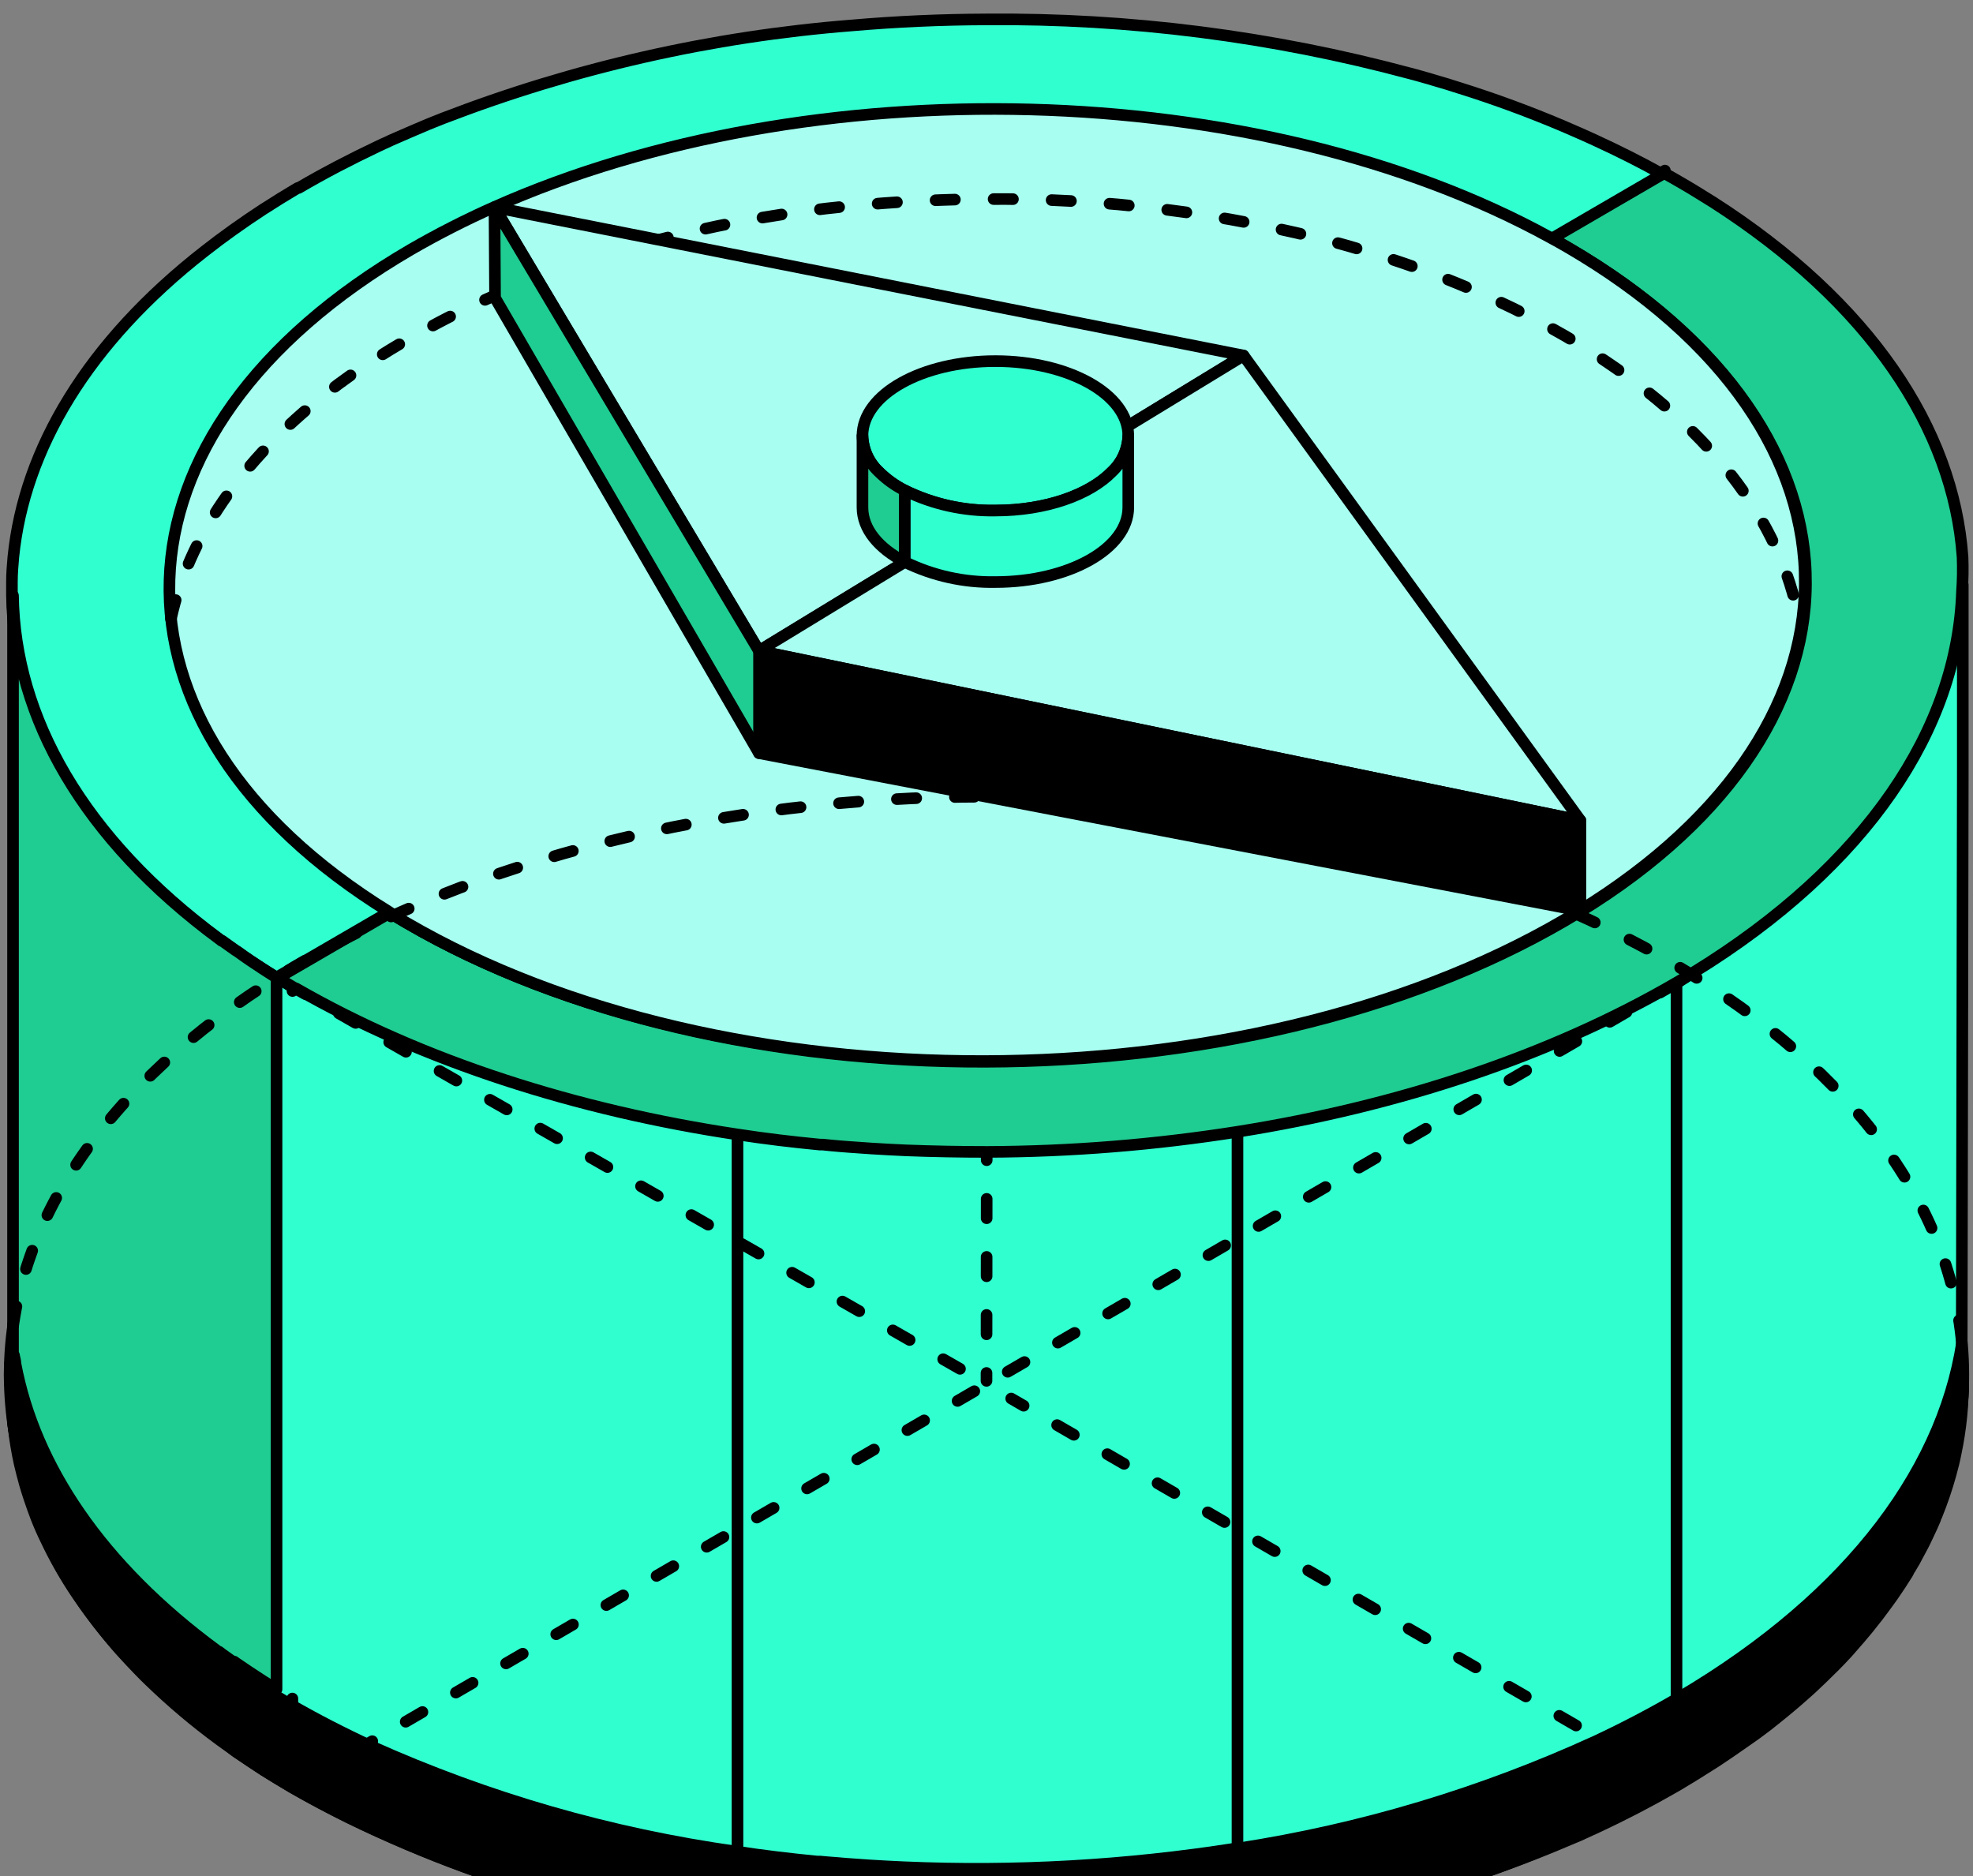 <?xml version="1.0" encoding="UTF-8"?> <svg xmlns="http://www.w3.org/2000/svg" width="102" height="97" viewBox="0 0 102 97" fill="none"><rect x="0" y="0" width="102" height="97" fill="#808080" stroke="none"/> <path d="M51 100.951C78.89 100.951 101.5 87.572 101.5 71.068C101.5 54.564 78.89 41.185 51 41.185C23.11 41.185 0.5 54.564 0.5 71.068C0.5 87.572 23.11 100.951 51 100.951Z" fill="#30FFD0" stroke="black" stroke-width="0.6" stroke-linecap="round" stroke-linejoin="round"></path> <path d="M0.702 69.979C0.702 70.131 0.752 70.283 0.78 70.436C0.808 70.588 0.697 70.82 0.668 71C0.641 71.181 0.613 71.344 0.596 71.508C0.596 71.389 0.596 71.265 0.596 71.147C0.596 71.028 0.596 70.893 0.596 70.769C0.596 70.645 0.596 70.368 0.646 70.165C0.685 70.097 0.691 70.035 0.702 69.979Z" fill="#30FFD0" stroke="black" stroke-width="0.6" stroke-linecap="round" stroke-linejoin="round"></path> <path d="M15.256 51.124L15.122 51.231V51.022L14.506 50.656C13.733 50.193 13.044 49.747 12.3 49.233L12.232 49.188L12.188 49.16L12.132 49.126L11.633 48.77L11.516 48.686L11.465 48.646C11.465 48.646 11.465 48.646 11.432 48.646L11.314 48.556C4.286 43.37 0.73 37.1 0.641 30.796V30.107C3.737 37.444 12.524 47.935 14.775 50.565L15.279 51.13V51.163L15.256 51.124Z" fill="#30FFD0" stroke="black" stroke-width="0.6" stroke-linecap="round" stroke-linejoin="round"></path> <path d="M86.789 50.757C94.674 45.678 100.789 36.648 101.472 30.231V39.983L101.416 70.159" fill="#30FFD0"></path> <path d="M86.789 50.757C94.674 45.678 100.789 36.648 101.472 30.231V39.983L101.416 70.159" stroke="black" stroke-width="0.6" stroke-linecap="round" stroke-linejoin="round"></path> <path d="M86.672 92.208V50.819" stroke="black" stroke-width="0.6" stroke-linecap="round" stroke-linejoin="round"></path> <path d="M38.127 58.669V100.064" stroke="black" stroke-width="0.6" stroke-linecap="round" stroke-linejoin="round"></path> <path d="M15.115 91.972V89.054V87.807" stroke="black" stroke-width="0.6" stroke-linecap="round" stroke-linejoin="round"></path> <path d="M15.115 51.029V51.016" stroke="black" stroke-width="0.6" stroke-linecap="round" stroke-linejoin="round"></path> <path d="M63.975 99.946V58.539" stroke="black" stroke-width="0.6" stroke-linecap="round" stroke-linejoin="round"></path> <path d="M86.672 92.209L52.277 72.298" stroke="black" stroke-width="0.6" stroke-linecap="round" stroke-linejoin="round" stroke-dasharray="1 2"></path> <path d="M49.629 70.763L14.299 50.542" stroke="black" stroke-width="0.6" stroke-linecap="round" stroke-linejoin="round" stroke-dasharray="1 2"></path> <path d="M15.787 92.022L86.671 50.819" stroke="black" stroke-width="0.6" stroke-linecap="round" stroke-linejoin="round" stroke-dasharray="1 2"></path> <path d="M51.028 34.977V42.224L51 71.384" stroke="black" stroke-width="0.6" stroke-linecap="round" stroke-linejoin="round" stroke-dasharray="1 2"></path> <path d="M86.678 92.203C86.269 92.434 85.855 92.672 85.44 92.897C84.191 93.58 82.892 94.218 81.554 94.816C81.112 95.014 80.663 95.211 80.204 95.38C79.293 95.757 78.36 96.116 77.404 96.458C76.934 96.628 76.458 96.797 75.982 96.955L75.5 97.113L75.036 97.265C74.7 97.373 74.369 97.48 74.033 97.576L73.809 97.644L73.596 97.706L73.081 97.864L72.521 98.01L72.314 98.072L72.118 98.123L71.558 98.276L71.25 98.355C70.69 98.496 70.13 98.637 69.57 98.767L69.279 98.834L69.212 98.942L68.601 99.083C67.078 99.416 65.544 99.709 63.987 99.957C63.427 100.042 62.867 100.127 62.341 100.2C61.781 100.279 61.221 100.347 60.689 100.409C60.129 100.477 59.569 100.539 59.009 100.589C57.612 100.725 56.214 100.826 54.814 100.894C53.09 100.979 51.37 101.013 49.646 100.996C48.71 100.996 47.775 100.956 46.846 100.917L45.95 100.877L45.054 100.821C44.656 100.821 44.253 100.77 43.861 100.736L43.413 100.702L42.965 100.663L42.523 100.623H42.388C41.498 100.533 40.602 100.437 39.717 100.319L39.476 100.29L38.143 100.098C37.707 100.036 37.27 99.969 36.839 99.895L34.996 99.506C33.557 99.229 32.129 98.942 30.729 98.558L30.326 98.456C26.103 97.387 21.999 95.885 18.079 93.975C17.075 93.486 16.087 92.965 15.117 92.412C14.596 92.107 14.125 91.819 13.666 91.532L12.989 91.086L12.3 90.623L12.227 90.572L12.182 90.538L12.093 90.476L11.594 90.121L11.544 90.081L11.477 90.036L11.353 89.946C10.082 89.014 8.875 87.996 7.741 86.898C7.562 86.729 7.383 86.548 7.215 86.373C6.868 86.018 6.537 85.662 6.218 85.307C5.449 84.436 4.736 83.516 4.085 82.553C3.475 81.656 2.936 80.712 2.472 79.731C2.293 79.347 2.125 78.963 1.974 78.602C1.845 78.264 1.722 77.925 1.61 77.586C1.526 77.344 1.453 77.095 1.38 76.853C1.279 76.497 1.19 76.142 1.106 75.786C0.838 74.58 0.697 73.348 0.686 72.112V71.892C0.686 71.819 0.686 71.745 0.686 71.666V71.61" stroke="black" stroke-width="0.6" stroke-linecap="round" stroke-linejoin="round"></path> <path d="M0.596 71.491V71.548C0.596 71.627 0.596 71.7 0.596 71.773V71.993C0.608 73.23 0.748 74.461 1.016 75.668C1.1 76.023 1.189 76.379 1.29 76.734C1.363 76.977 1.436 77.225 1.52 77.468C1.632 77.806 1.755 78.145 1.884 78.484C2.035 78.867 2.203 79.251 2.382 79.612C2.846 80.594 3.385 81.537 3.995 82.434C4.646 83.397 5.359 84.317 6.128 85.188C6.448 85.544 6.778 85.899 7.125 86.255C7.293 86.43 7.472 86.61 7.652 86.78C8.785 87.877 9.992 88.895 11.264 89.827L11.387 89.917L11.454 89.963L11.504 90.002L12.092 90.476L12.148 90.516L12.193 90.549L12.266 90.6L12.955 91.063L13.632 91.509C14.091 91.797 14.562 92.073 15.083 92.389C16.038 92.942 17.026 93.471 18.045 93.975C21.965 95.885 26.069 97.386 30.292 98.456L30.695 98.558C32.095 98.913 33.495 99.229 34.962 99.506L36.788 99.833C37.219 99.906 37.656 99.974 38.093 100.036L39.425 100.228L39.666 100.256C40.551 100.375 41.447 100.471 42.337 100.561H42.472L42.914 100.601L43.362 100.64L43.81 100.674C44.202 100.708 44.605 100.736 45.003 100.759L45.899 100.815L46.795 100.855C47.725 100.894 48.66 100.922 49.595 100.934C51.32 100.934 53.039 100.934 54.764 100.832C56.164 100.764 57.562 100.663 58.958 100.527C59.518 100.476 60.078 100.414 60.638 100.347C61.198 100.285 61.758 100.217 62.29 100.138C62.85 100.065 63.41 99.98 63.936 99.895C65.493 99.647 67.028 99.331 68.551 99.02L69.211 98.941L69.351 98.908L69.643 98.84C70.203 98.71 70.763 98.569 71.323 98.428L71.631 98.349L72.191 98.197L72.387 98.146L72.594 98.084L73.154 97.937L73.669 97.779L73.882 97.717L74.106 97.649C74.442 97.553 74.772 97.446 75.108 97.339L75.573 97.186L76.055 97.028C76.531 96.87 77.007 96.701 77.477 96.532C78.418 96.193 79.351 95.834 80.277 95.454C80.736 95.267 81.184 95.07 81.626 94.889C82.965 94.291 84.264 93.653 85.513 92.971C85.927 92.745 86.341 92.508 86.75 92.276L87.198 92.005C87.657 91.735 88.1 91.441 88.531 91.176C88.682 91.08 88.828 90.99 88.968 90.888C89.248 90.702 89.528 90.516 89.797 90.324L90.211 90.036C90.48 89.844 90.771 89.652 91.001 89.472L91.393 89.178L92.138 88.58L92.507 88.275C92.748 88.078 92.977 87.874 93.207 87.671C93.554 87.372 93.885 87.062 94.209 86.746L94.848 86.119L95.156 85.803C95.257 85.696 95.357 85.594 95.453 85.487C95.548 85.38 95.649 85.273 95.738 85.165C96.024 84.844 96.298 84.522 96.567 84.195L97.082 83.546C97.25 83.326 97.407 83.111 97.569 82.891L97.805 82.564C97.861 82.49 97.911 82.417 97.961 82.338L98.253 81.904C98.325 81.796 98.393 81.683 98.465 81.571L98.594 81.373L98.667 81.238C98.667 81.192 98.717 81.147 98.745 81.102C98.773 81.057 98.824 80.967 98.863 80.899C98.902 80.831 98.936 80.775 98.975 80.713L99.053 80.566L99.109 80.459C99.214 80.267 99.315 80.079 99.412 79.894C99.496 79.725 99.585 79.55 99.664 79.375C99.742 79.2 99.82 79.042 99.899 78.873C99.949 78.76 100 78.647 100.045 78.534C100.045 78.472 100.101 78.399 100.123 78.337C100.145 78.289 100.164 78.24 100.179 78.19L100.313 77.846C100.58 77.136 100.804 76.41 100.985 75.673C101.03 75.493 101.069 75.312 101.109 75.109C101.37 73.868 101.495 72.602 101.484 71.333C101.484 71 101.484 70.662 101.439 70.317" stroke="black" stroke-width="0.6" stroke-linecap="round" stroke-linejoin="round"></path> <path d="M101.417 70.159C101.977 78.06 97.066 86.119 86.684 92.214" stroke="black" stroke-width="0.6" stroke-linecap="round" stroke-linejoin="round"></path> <path d="M101.432 30.564C101.192 37.652 96.561 44.724 87.561 50.266L87.136 50.525L86.794 50.728L86.688 50.79C80.186 54.583 72.274 57.19 63.997 58.505C59.714 59.182 55.386 59.531 51.05 59.549C49.65 59.549 48.254 59.523 46.861 59.47C46.262 59.442 45.663 59.414 45.069 59.374L43.871 59.29L43.434 59.256L42.98 59.216L42.538 59.171H42.392C40.97 59.036 39.559 58.866 38.165 58.652C29.809 57.405 21.835 54.854 15.3 51.095H15.267L15.16 51.033L14.544 50.666L14.359 50.559L20.183 47.173C20.474 47.359 20.777 47.54 21.085 47.737C37.537 57.331 64.305 57.258 80.875 47.613C97.445 37.968 97.54 22.398 81.094 12.826C80.795 12.649 80.493 12.48 80.186 12.318L86.005 8.932C86.285 9.085 86.565 9.248 86.839 9.406C87.371 9.711 87.892 10.033 88.396 10.349L88.525 10.428C96.678 15.642 100.99 22.172 101.46 28.797C101.483 29.386 101.474 29.976 101.432 30.564Z" fill="#1FCC92" stroke="black" stroke-width="0.6" stroke-linecap="round" stroke-linejoin="round"></path> <path d="M80.814 47.585C64.244 57.23 37.476 57.281 21.023 47.709C20.715 47.534 20.413 47.354 20.122 47.145L14.298 50.531C13.604 50.102 12.96 49.69 12.276 49.216L12.209 49.171L12.164 49.137L12.108 49.098L11.61 48.748L11.492 48.663L11.442 48.623C11.442 48.623 11.442 48.623 11.409 48.623L11.291 48.533C4.263 43.347 0.707 37.077 0.617 30.773C0.615 30.73 0.615 30.686 0.617 30.643V30.429C0.62 30.382 0.62 30.335 0.617 30.288V30.158C0.615 30.134 0.615 30.109 0.617 30.084C0.617 29.656 0.651 29.227 0.69 28.798C1.25 23.211 4.549 17.691 10.563 12.996C11.522 12.243 12.547 11.512 13.637 10.8L13.693 10.767L13.783 10.71C14.253 10.405 14.729 10.112 15.222 9.819L15.396 9.717H15.44C16.756 8.944 18.128 8.233 19.545 7.561L19.808 7.437L19.937 7.381L20.189 7.262L20.447 7.149C21.007 6.901 21.567 6.664 22.127 6.427L22.39 6.32L22.916 6.111C29.695 3.5 36.81 1.884 44.045 1.314C46.352 1.114 48.668 1.011 50.994 1.003C58.388 0.937 65.757 1.876 72.901 3.797C73.086 3.842 73.271 3.898 73.461 3.949L73.736 4.028L73.881 4.068L74.1 4.135L74.828 4.35L75.096 4.435L75.236 4.48L75.505 4.564C77.308 5.129 79.072 5.783 80.769 6.5C81.329 6.743 81.934 7.002 82.505 7.268C83.685 7.809 84.831 8.389 85.943 9.006L80.125 12.392C80.431 12.557 80.734 12.727 81.032 12.9C97.479 22.358 97.384 37.935 80.814 47.585Z" fill="#30FFD0" stroke="black" stroke-width="0.6" stroke-linecap="round" stroke-linejoin="round"></path> <path d="M80.814 47.585C64.244 57.23 37.476 57.281 21.024 47.709C20.716 47.534 20.413 47.354 20.122 47.145C4.582 37.551 5.002 22.364 21.242 12.9C22.644 12.09 24.087 11.355 25.565 10.699C41.855 3.464 65.005 3.972 80.125 12.268C80.431 12.433 80.734 12.603 81.032 12.776C97.479 22.358 97.384 37.935 80.814 47.585Z" fill="#A8FFF1" stroke="black" stroke-width="0.6" stroke-linecap="round" stroke-linejoin="round"></path> <path d="M59.037 22.827C57.872 24.023 55.604 24.836 53 24.836C50.396 24.836 48.139 24.023 46.975 22.827C48.139 21.619 50.402 20.806 53 20.806C55.599 20.806 57.872 21.625 59.037 22.827Z" fill="#30FFD0" stroke="black" stroke-width="0.6" stroke-linecap="round" stroke-linejoin="round"></path> <path d="M86.677 92.203C80.17 95.995 72.251 98.608 63.98 99.923C58.316 100.811 52.578 101.133 46.85 100.883C46.251 100.883 45.657 100.826 45.058 100.787L43.866 100.708L43.418 100.668L42.97 100.629L42.527 100.589H42.382C32.442 99.641 22.782 96.864 15.127 92.423C14.085 91.813 13.24 91.294 12.327 90.634L12.254 90.583L12.209 90.549L12.092 90.476L11.593 90.12L11.476 90.036L11.425 90.002L11.302 89.917C4.224 84.691 0.662 78.365 0.623 72.021V71.807C0.623 71.717 0.623 71.626 0.623 71.536C0.623 71.282 0.623 71.034 0.657 70.78C1.407 76.378 4.913 81.864 11.179 86.492L11.296 86.576L11.33 86.604L11.38 86.638L11.498 86.728L11.996 87.078L12.053 87.118H12.097L12.165 87.169C13.094 87.812 13.945 88.354 14.964 88.958C22.614 93.399 32.279 96.176 42.219 97.13H42.365L42.807 97.175L43.255 97.209L43.698 97.248L44.896 97.333L46.688 97.429C52.417 97.677 58.157 97.354 63.824 96.464C72.095 95.149 80.013 92.513 86.52 88.743C95.894 83.252 100.811 76.164 101.27 68.991C101.319 69.367 101.358 69.743 101.388 70.12C101.981 78.06 97.059 86.113 86.677 92.203Z" fill="black"></path> <path d="M8.838 31.992C9.728 27.872 12.405 23.843 16.868 20.338C17.669 19.706 18.548 19.097 19.45 18.498H19.5L19.578 18.448C19.971 18.199 20.374 17.951 20.788 17.708C20.835 17.675 20.883 17.645 20.934 17.618H20.973C22.093 16.969 23.213 16.365 24.422 15.806L24.646 15.699L24.753 15.654L24.96 15.553L25.173 15.457C25.638 15.248 26.108 15.05 26.578 14.853L26.797 14.762L27.239 14.587C32.935 12.395 38.913 11.038 44.991 10.558C46.928 10.396 48.875 10.308 50.832 10.293C57.053 10.222 63.256 10.996 69.272 12.595L69.737 12.725L69.966 12.793L70.084 12.827L70.269 12.883L70.885 13.064L71.115 13.137L71.227 13.171L71.451 13.244C72.968 13.724 74.446 14.266 75.869 14.87C76.369 15.08 76.856 15.295 77.33 15.513C78.574 16.085 79.77 16.704 80.92 17.37C81.368 17.635 81.805 17.895 82.23 18.166L82.337 18.233C88.743 22.325 92.327 27.387 93.089 32.573" stroke="black" stroke-width="0.6" stroke-linecap="round" stroke-linejoin="round" stroke-dasharray="1 2"></path> <path d="M39.239 33.651L25.564 10.716L64.288 18.38L39.239 33.651Z" fill="#A8FFF1" stroke="black" stroke-width="0.6" stroke-linecap="round" stroke-linejoin="round"></path> <path d="M81.704 42.416L39.24 33.645L64.289 18.38L81.704 42.416Z" fill="#A8FFF1" stroke="black" stroke-width="0.6" stroke-linecap="round" stroke-linejoin="round"></path> <path d="M81.704 42.416V47.083L39.239 38.934L25.593 15.4L25.564 10.716L39.239 33.651L81.704 42.416Z" fill="#1FCC92" stroke="black" stroke-width="0.6" stroke-linecap="round" stroke-linejoin="round"></path> <path d="M81.704 42.416V47.083L39.24 38.94V33.657L81.704 42.416Z" fill="black"></path> <path d="M39.24 33.651V38.934" stroke="black" stroke-width="0.6" stroke-linecap="round" stroke-linejoin="round"></path> <path d="M58.33 22.528C58.318 22.878 58.238 23.222 58.094 23.541C57.95 23.859 57.745 24.146 57.49 24.384C56.331 25.575 54.091 26.393 51.459 26.393C49.839 26.424 48.235 26.068 46.778 25.355C46.279 25.106 45.824 24.778 45.428 24.384C45.173 24.146 44.968 23.859 44.824 23.541C44.68 23.222 44.6 22.878 44.588 22.528C44.588 20.394 47.662 18.668 51.459 18.668C55.256 18.668 58.33 20.394 58.33 22.528Z" fill="#30FFD0" stroke="black" stroke-width="0.6" stroke-linecap="round" stroke-linejoin="round"></path> <path d="M46.778 25.355V29.052C45.428 28.346 44.588 27.358 44.588 26.23V22.528C44.6 22.878 44.68 23.222 44.824 23.54C44.968 23.859 45.173 24.146 45.428 24.384C45.824 24.778 46.279 25.106 46.778 25.355Z" fill="#1FCC92" stroke="black" stroke-width="0.6" stroke-linecap="round" stroke-linejoin="round"></path> <path d="M58.33 22.528V26.23C58.33 28.363 55.256 30.09 51.459 30.09C49.839 30.12 48.235 29.764 46.777 29.052V25.355C48.235 26.068 49.839 26.423 51.459 26.393C54.063 26.393 56.325 25.581 57.49 24.384C57.744 24.146 57.95 23.859 58.094 23.54C58.238 23.222 58.318 22.878 58.33 22.528Z" fill="#30FFD0" stroke="black" stroke-width="0.6" stroke-linecap="round" stroke-linejoin="round"></path> <path d="M101.462 71.164C101.474 72.432 101.348 73.698 101.087 74.939C101.047 75.12 101.008 75.3 100.963 75.504C100.782 76.24 100.558 76.966 100.291 77.676L100.157 78.021C100.157 78.071 100.118 78.122 100.101 78.167L100.017 78.365L99.871 78.704C99.793 78.873 99.72 79.036 99.636 79.206L99.379 79.725C99.282 79.917 99.181 80.105 99.076 80.289C99.076 80.329 99.037 80.363 99.02 80.397C99.003 80.43 98.964 80.493 98.942 80.543C98.919 80.594 98.863 80.667 98.83 80.73C98.796 80.792 98.751 80.871 98.712 80.933L98.628 81.068L98.427 81.401L98.214 81.734L97.766 82.394L97.531 82.722L97.038 83.376C96.87 83.591 96.696 83.811 96.517 84.025C96.248 84.353 95.957 84.674 95.683 84.996L95.391 85.318C95.291 85.419 95.19 85.526 95.095 85.634C94.988 85.735 94.888 85.843 94.787 85.95L94.148 86.576C93.823 86.887 93.493 87.191 93.146 87.502L92.446 88.106L92.076 88.41L91.332 89.009L90.94 89.302C90.682 89.5 90.419 89.691 90.15 89.866L89.736 90.154L89.321 90.442C88.901 90.73 88.476 91.006 88.033 91.289C87.742 91.475 87.44 91.655 87.137 91.853L86.684 92.124C86.275 92.355 85.861 92.592 85.446 92.818C84.197 93.501 82.898 94.139 81.56 94.737C81.117 94.934 80.669 95.126 80.21 95.301C79.303 95.674 78.373 96.035 77.41 96.379C76.94 96.548 76.464 96.718 75.988 96.876L75.501 97.039L75.036 97.192C74.7 97.299 74.369 97.406 74.033 97.502L73.809 97.57L73.597 97.632C73.249 97.739 72.897 97.841 72.544 97.937L72.337 97.999L72.141 98.049L70.853 98.394L69.632 98.693L69.341 98.761L69.212 98.941C67.495 99.336 65.753 99.673 63.987 99.951C63.427 100.042 62.867 100.121 62.341 100.2C61.781 100.273 61.221 100.346 60.689 100.409C60.129 100.476 59.569 100.533 59.009 100.589C57.613 100.725 56.215 100.826 54.815 100.894C53.09 100.979 51.371 101.012 49.646 100.995C48.711 100.995 47.776 100.956 46.846 100.916L45.95 100.877L45.054 100.821C44.656 100.821 44.253 100.77 43.861 100.736L43.413 100.702L42.965 100.662L42.523 100.623H42.383C41.492 100.538 40.602 100.437 39.717 100.324L39.476 100.296L38.144 100.104L36.839 99.906L34.996 99.506C33.557 99.229 32.129 98.941 30.729 98.558L30.326 98.456C26.103 97.386 21.999 95.885 18.079 93.975C17.075 93.486 16.087 92.965 15.117 92.412C14.596 92.107 14.126 91.819 13.666 91.531L12.989 91.085L12.3 90.623L12.227 90.572L12.182 90.538L12.093 90.476L11.594 90.12L11.544 90.081L11.477 90.036L11.354 89.945C10.082 89.013 8.876 87.995 7.742 86.898C7.562 86.729 7.389 86.548 7.215 86.373C6.868 86.017 6.538 85.662 6.219 85.306C5.449 84.436 4.736 83.516 4.085 82.552C3.68 81.948 3.306 81.323 2.965 80.679C2.797 80.357 2.629 80.035 2.478 79.714C2.299 79.33 2.131 78.946 1.979 78.585C1.851 78.246 1.727 77.908 1.615 77.569C1.531 77.326 1.459 77.078 1.386 76.835C1.285 76.48 1.195 76.124 1.111 75.769C0.844 74.562 0.703 73.331 0.691 72.095V71.875C0.691 71.801 0.691 71.728 0.691 71.649V71.593C0.691 71.474 0.691 71.35 0.691 71.231C0.691 71.113 0.691 70.977 0.691 70.853C0.691 70.729 0.691 70.453 0.742 70.249C0.742 70.199 0.742 70.137 0.742 70.08C0.742 70.233 0.792 70.385 0.82 70.537C1.817 75.814 5.267 80.95 11.191 85.318L11.309 85.408H11.342L11.387 85.442L11.505 85.532L12.003 85.888L12.054 85.921H12.082H12.126C12.147 85.94 12.17 85.957 12.194 85.972C13.123 86.616 13.969 87.157 14.994 87.761L15.111 87.829C16.45 88.602 17.855 89.325 19.305 89.996C25.294 92.686 31.628 94.513 38.121 95.425C39.488 95.634 40.865 95.798 42.243 95.933C42.293 95.93 42.344 95.93 42.394 95.933L42.836 95.973L43.284 96.007L43.727 96.046L44.925 96.131C45.519 96.165 46.118 96.204 46.717 96.227C52.447 96.478 58.187 96.154 63.853 95.262H63.97C70.328 94.28 76.521 92.423 82.377 89.742C83.822 89.065 85.213 88.337 86.549 87.558L86.667 87.49C95.582 82.231 100.437 75.526 101.227 68.709C101.227 68.709 101.227 68.658 101.227 68.635C101.229 68.66 101.229 68.684 101.227 68.709C101.227 68.81 101.26 68.918 101.271 69.019C101.274 69.042 101.274 69.064 101.271 69.087V69.217C101.271 69.296 101.271 69.38 101.271 69.465C101.274 69.495 101.274 69.525 101.271 69.555C101.269 69.574 101.269 69.593 101.271 69.612C101.271 69.691 101.271 69.764 101.271 69.843C101.271 69.922 101.271 70.058 101.271 70.159C101.445 70.492 101.456 70.831 101.462 71.164Z" fill="black"></path> <path d="M14.297 50.543V87.327C14.258 87.327 13.105 86.594 12.175 85.95C12.152 85.935 12.129 85.918 12.108 85.899H12.063H12.035L11.985 85.865L11.486 85.51L11.369 85.42L11.324 85.386H11.29L11.173 85.296C5.248 80.927 1.799 75.792 0.802 70.515C0.802 70.363 0.746 70.21 0.723 70.058C0.723 70.114 0.723 70.177 0.723 70.227C0.723 70.43 0.684 70.634 0.673 70.831C0.662 71.029 0.673 71.085 0.673 71.209C0.673 71.333 0.673 71.452 0.673 71.57V71.006V30.79C0.763 37.094 4.318 43.364 11.346 48.55L11.464 48.641C11.464 48.641 11.464 48.641 11.498 48.641L11.548 48.68L11.666 48.765L12.164 49.12L12.22 49.154L12.265 49.182L12.332 49.228C13.021 49.741 14.297 50.543 14.297 50.543Z" fill="#1FCC92" stroke="black" stroke-width="0.6" stroke-linecap="round" stroke-linejoin="round"></path> <path d="M51 100.951C78.89 100.951 101.5 87.572 101.5 71.068C101.5 54.564 78.89 41.185 51 41.185C23.11 41.185 0.5 54.564 0.5 71.068C0.5 87.572 23.11 100.951 51 100.951Z" stroke="black" stroke-width="0.6" stroke-linecap="round" stroke-linejoin="round" stroke-dasharray="1 2"></path> <path d="M86.072 8.819L85.943 8.893" stroke="black" stroke-width="0.6" stroke-linecap="round" stroke-linejoin="round" stroke-dasharray="2.45 4.08"></path> </svg> 